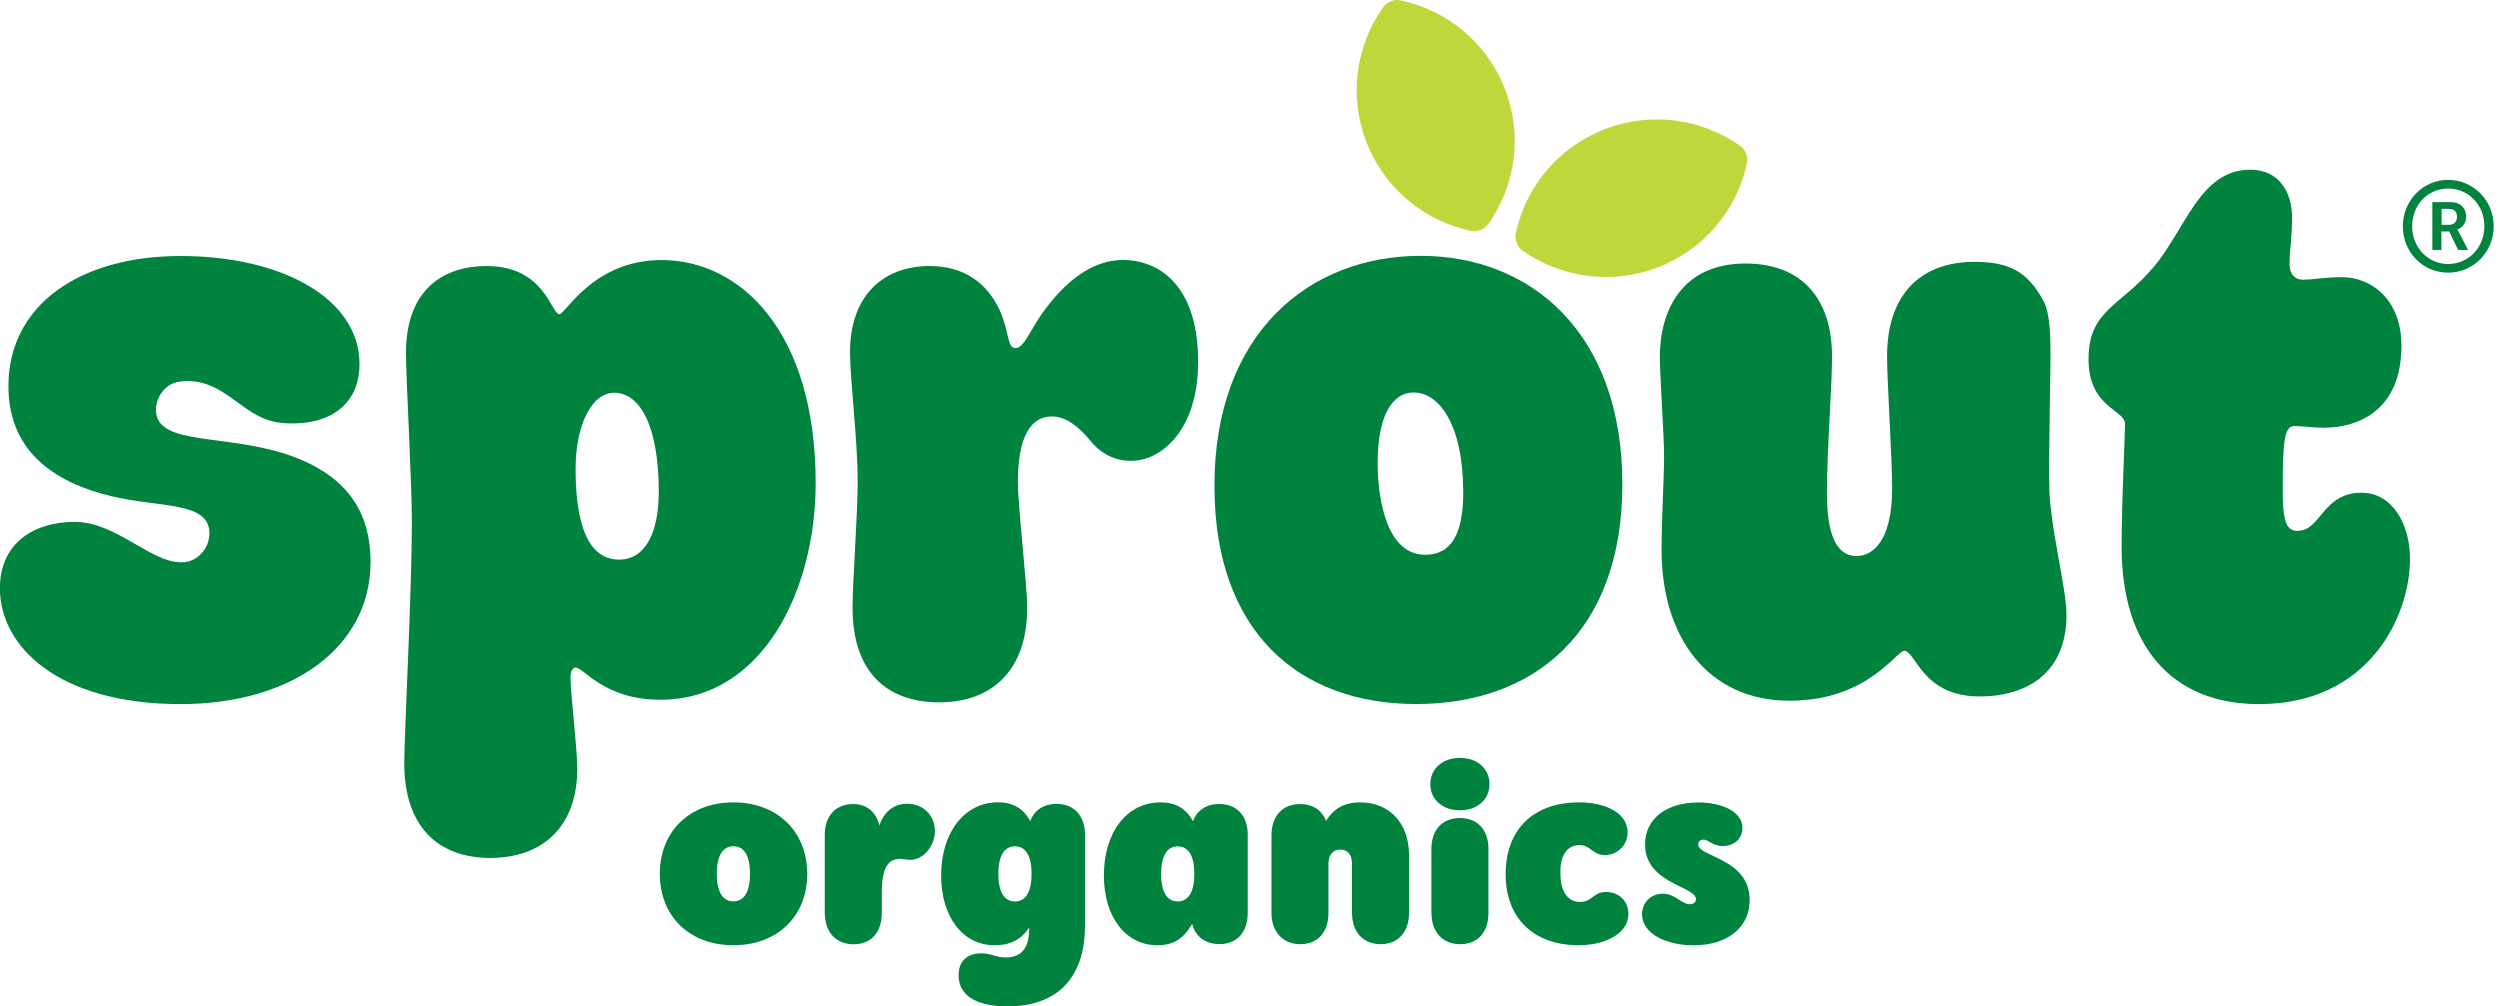 <svg xmlns="http://www.w3.org/2000/svg" fill="none" viewBox="0 0 154 62" height="62" width="154">
<g clip-path="url(#clip0_85_106804)">
<path fill="#00833E" d="M150.801 11.081C152.364 11.081 153.612 12.35 153.612 13.938C153.612 15.526 152.364 16.796 150.801 16.796C149.238 16.796 148.015 15.526 148.015 13.938C148.015 12.35 149.258 11.081 150.801 11.081ZM150.801 16.263C152.064 16.263 153.038 15.243 153.038 13.938C153.038 12.634 152.064 11.614 150.801 11.614C149.538 11.614 148.589 12.634 148.589 13.938C148.589 15.243 149.558 16.263 150.801 16.263ZM149.843 12.45H150.981C151.54 12.45 151.915 12.803 151.915 13.351C151.915 13.804 151.615 14.068 151.37 14.133V14.148C151.37 14.148 151.4 14.177 151.47 14.312L152.034 15.397H151.42L150.871 14.257H150.392V15.397H149.833V12.445L149.843 12.45ZM150.871 13.849C151.161 13.849 151.35 13.66 151.35 13.346C151.35 13.032 151.161 12.868 150.871 12.868H150.402V13.849H150.871Z"></path>
<path fill="#00833E" d="M22.147 22.431C22.147 24.566 20.754 26.084 17.983 26.084C16.61 26.084 15.871 25.676 14.928 24.999C13.78 24.168 12.716 23.292 11.069 23.506C10.135 23.63 9.606 24.517 9.606 25.243C9.606 27.533 13.994 26.652 18.018 28.11C20.839 29.151 22.826 31.028 22.826 34.622C22.826 39.883 17.968 43.373 11.123 43.373C3.6 43.373 -0.005 39.834 -0.005 36.239C-0.005 33.372 2.187 32.148 4.593 32.148C7.229 32.148 9.381 34.791 11.333 34.632C12.167 34.567 12.901 33.785 12.901 32.849C12.901 30.868 9.815 31.286 6.84 30.56C3.809 29.833 0.519 28.11 0.519 23.79C0.519 18.787 4.908 15.77 11.123 15.77C17.339 15.77 22.147 18.374 22.147 22.436V22.431Z"></path>
<path fill="#00833E" d="M30.23 52.851C26.885 52.851 24.903 50.82 24.903 47.017C24.903 45.299 25.372 36.289 25.372 32.222C25.372 29.619 25.008 23.317 25.008 21.754C25.008 17.741 27.409 16.387 29.971 16.387C33.575 16.387 33.94 19.354 34.464 19.354C34.828 19.354 36.556 16.019 40.735 16.019C45.642 16.019 50.245 20.444 50.245 29.768C50.245 36.384 46.955 43.104 40.685 43.104C37.185 43.104 35.982 41.123 35.457 41.123C35.303 41.123 35.143 41.277 35.143 41.75C35.143 42.686 35.562 46.175 35.562 47.325C35.562 51.074 33.266 52.846 30.235 52.846L30.23 52.851ZM38.133 34.472C39.766 34.472 40.58 32.79 40.58 30.291C40.58 26.109 39.357 24.193 37.844 24.193C36.446 24.193 35.457 26.169 35.457 28.897C35.457 31.217 35.807 34.472 38.138 34.472H38.133Z"></path>
<path fill="#00833E" d="M62.542 21.445C63.116 21.445 63.431 20.3 64.424 18.996C65.992 16.91 67.72 15.89 69.492 16.024C71.808 16.203 73.805 18.005 73.805 22.276C73.805 26.547 71.519 28.27 69.906 28.379C68.688 28.464 67.775 27.911 67.15 27.13C66.367 26.194 65.623 25.656 64.789 25.656C63.955 25.656 62.702 26.179 62.702 29.668C62.702 31.281 63.276 35.971 63.276 37.429C63.276 41.386 61.029 43.263 57.844 43.263C54.659 43.263 52.517 41.441 52.517 37.429C52.517 35.866 52.832 31.749 52.832 29.668C52.832 27.065 52.362 23.416 52.362 21.699C52.362 18.209 54.399 16.387 57.27 16.387C59.362 16.387 60.925 17.428 61.709 19.409C62.178 20.658 62.073 21.44 62.547 21.44L62.542 21.445Z"></path>
<path fill="#00833E" d="M99.937 29.828C99.937 38.942 94.505 43.368 87.24 43.368C79.976 43.368 74.809 38.888 74.809 29.927C74.809 20.45 80.71 15.76 87.505 15.76C94.3 15.76 99.937 20.499 99.937 29.823V29.828ZM87.795 34.174C89.437 34.174 90.136 32.83 90.136 30.316C90.136 26.109 88.614 24.178 87.091 24.178C85.683 24.178 84.864 25.756 84.864 28.504C84.864 30.843 85.448 34.174 87.795 34.174Z"></path>
<path fill="#00833E" d="M117.291 40.092C116.822 40.092 115.044 43.164 110.241 43.164C105.174 43.164 102.353 39.206 102.353 33.89C102.353 31.65 102.508 29.569 102.508 28.11C102.508 26.806 102.248 23.212 102.248 21.963C102.248 19.2 103.556 16.233 107.526 16.233C110.92 16.233 112.853 18.319 112.853 21.963C112.853 23.944 112.538 27.692 112.538 30.4C112.538 33.576 113.477 34.253 114.365 34.253C115.254 34.253 116.557 33.472 116.557 30.087C116.557 28.265 116.243 23.471 116.243 21.963C116.243 18.005 118.439 16.129 121.625 16.129C123.886 16.129 124.945 16.816 125.893 18.563C126.293 19.305 126.313 20.848 126.313 21.963C126.313 22.739 126.203 28.23 126.228 29.713C126.258 31.376 126.228 28.683 126.228 29.723C126.228 32.327 127.296 36.16 127.296 37.877C127.296 41.367 124.97 42.9 121.939 42.9C118.384 42.9 118.02 40.087 117.291 40.087V40.092Z"></path>
<path fill="#00833E" d="M141.555 32.695C142.968 32.695 143.068 30.351 145.474 30.351C147.356 30.351 148.455 32.277 148.455 34.413C148.455 38.007 145.894 43.373 139.154 43.373C133.722 43.373 130.691 39.729 130.691 33.686C130.691 30.873 130.901 26.861 130.901 26.134C130.901 25.198 128.654 25.144 128.654 22.122C128.654 19.101 130.586 18.891 132.623 16.497C134.66 14.103 135.499 10.454 138.629 10.454C140.352 10.454 141.19 11.808 141.19 13.371C141.19 14.725 141.036 15.352 141.036 16.238C141.036 17.07 141.56 17.229 141.82 17.229C142.553 17.229 143.128 17.075 144.276 17.075C145.998 17.075 147.93 18.379 147.93 21.296C147.93 25.203 145.369 26.348 143.128 26.348C142.603 26.348 141.77 26.244 141.35 26.244C140.721 26.244 140.616 27.075 140.616 30.256C140.616 32.237 140.876 32.705 141.555 32.705V32.695Z"></path>
<path fill="#BFD73B" d="M102.158 16.457C105.039 15.332 107.001 12.878 107.61 10.075C107.7 9.657 107.525 9.214 107.176 8.97C104.819 7.323 101.709 6.845 98.828 7.965C95.948 9.09 93.986 11.544 93.376 14.347C93.287 14.765 93.461 15.208 93.811 15.452C96.167 17.099 99.278 17.577 102.158 16.457Z"></path>
<path fill="#BFD73B" d="M92.698 5.461C91.569 2.589 89.108 0.632 86.297 0.025C85.878 -0.065 85.433 0.11 85.189 0.458C83.536 2.808 83.057 5.909 84.18 8.781C85.308 11.653 87.77 13.61 90.581 14.217C91 14.307 91.444 14.132 91.689 13.784C93.341 11.434 93.821 8.333 92.698 5.461Z"></path>
<path fill="#00833E" d="M40.645 53.826C40.645 51.208 42.487 49.426 45.178 49.426C47.869 49.426 49.726 51.208 49.726 53.826C49.726 56.445 47.884 58.227 45.178 58.227C42.472 58.227 40.645 56.445 40.645 53.826ZM45.178 55.524C45.842 55.524 46.201 54.931 46.201 53.826C46.201 52.721 45.842 52.129 45.178 52.129C44.514 52.129 44.154 52.721 44.154 53.826C44.154 54.931 44.514 55.524 45.178 55.524Z"></path>
<path fill="#00833E" d="M50.805 56.241V51.432C50.805 50.257 51.469 49.53 52.562 49.53C53.396 49.53 53.995 50.038 54.165 50.855C54.524 49.819 55.238 49.511 55.887 49.511C56.861 49.511 57.59 50.222 57.59 51.193C57.59 52.164 56.791 53.129 55.817 52.945C54.829 52.756 54.319 53.234 54.319 54.986V56.246C54.319 57.435 53.655 58.167 52.582 58.167C51.508 58.167 50.81 57.435 50.81 56.246L50.805 56.241Z"></path>
<path fill="#00833E" d="M59.047 60.084C59.047 59.232 59.557 58.725 60.445 58.725C61.074 58.725 61.314 58.978 61.963 58.978C62.917 58.978 63.396 58.401 63.396 57.211V57.142C62.867 57.923 62.188 58.227 61.264 58.227C59.302 58.227 57.974 56.475 57.974 53.926C57.974 51.243 59.442 49.421 61.469 49.421C62.387 49.421 63.036 49.794 63.461 50.576C63.715 49.914 64.28 49.52 65.078 49.52C66.167 49.52 66.836 50.252 66.836 51.422V57.012C66.836 60.039 65.318 61.99 62.063 61.99C60.41 61.99 59.047 61.482 59.047 60.069V60.084ZM62.522 55.529C63.186 55.529 63.546 54.936 63.546 53.831C63.546 52.726 63.186 52.134 62.522 52.134C61.858 52.134 61.499 52.726 61.499 53.831C61.499 54.936 61.858 55.529 62.522 55.529Z"></path>
<path fill="#00833E" d="M67.999 53.931C67.999 51.263 69.412 49.426 71.494 49.426C72.412 49.426 73.062 49.799 73.486 50.581C73.741 49.919 74.305 49.525 75.103 49.525C76.192 49.525 76.861 50.257 76.861 51.427V56.236C76.861 57.425 76.197 58.157 75.124 58.157C74.255 58.157 73.641 57.699 73.436 56.917C72.872 57.868 72.258 58.227 71.289 58.227C69.327 58.227 67.999 56.474 67.999 53.926V53.931ZM72.547 55.529C73.211 55.529 73.571 54.936 73.571 53.831C73.571 52.726 73.211 52.134 72.547 52.134C71.883 52.134 71.524 52.726 71.524 53.831C71.524 54.936 71.883 55.529 72.547 55.529Z"></path>
<path fill="#00833E" d="M83.281 56.241V53.184C83.281 52.656 83.007 52.333 82.567 52.333C82.128 52.333 81.834 52.656 81.834 53.184V56.241C81.834 57.43 81.169 58.162 80.096 58.162C79.023 58.162 78.324 57.395 78.324 56.241V51.432C78.324 50.292 78.988 49.53 80.081 49.53C80.865 49.53 81.429 49.904 81.684 50.566C82.128 49.854 82.757 49.426 83.781 49.426C85.588 49.426 86.796 50.7 86.796 52.671V56.241C86.796 57.395 86.132 58.162 85.059 58.162C83.985 58.162 83.286 57.43 83.286 56.241H83.281Z"></path>
<path fill="#00833E" d="M89.931 46.688C91.005 46.688 91.754 47.35 91.754 48.301C91.754 49.252 91.005 49.914 89.931 49.914C88.858 49.914 88.109 49.252 88.109 48.301C88.109 47.35 88.858 46.688 89.931 46.688ZM88.174 56.241V52.293C88.174 51.118 88.838 50.392 89.931 50.392C91.025 50.392 91.689 51.123 91.689 52.293V56.241C91.689 57.43 91.025 58.162 89.951 58.162C88.878 58.162 88.179 57.43 88.179 56.241H88.174Z"></path>
<path fill="#00833E" d="M92.747 53.861C92.747 51.074 94.47 49.426 97.281 49.426C98.833 49.426 100.261 50.038 100.261 51.278C100.261 52.044 99.647 52.671 98.863 52.671C98.079 52.671 98.009 52.059 97.296 52.059C96.527 52.059 96.087 52.721 96.122 53.791C96.122 54.911 96.567 55.559 97.33 55.559C98.094 55.559 98.129 54.946 98.933 54.946C99.737 54.946 100.311 55.524 100.311 56.29C100.311 57.58 98.758 58.227 97.246 58.227C94.47 58.227 92.747 56.559 92.747 53.861Z"></path>
<path fill="#00833E" d="M101.15 56.31C101.15 55.579 101.714 55.051 102.443 55.051C103.172 55.051 103.566 55.698 104.11 55.698C104.315 55.698 104.47 55.579 104.47 55.395C104.47 54.578 101.335 54.444 101.335 52.014C101.335 50.451 102.628 49.431 104.625 49.431C106.003 49.431 107.336 49.959 107.336 51.009C107.336 51.671 106.806 52.114 106.127 52.114C105.448 52.114 105.274 51.721 104.934 51.721C104.744 51.721 104.61 51.84 104.61 52.01C104.61 52.806 107.78 52.861 107.78 55.444C107.78 57.127 106.417 58.232 104.32 58.232C102.737 58.232 101.15 57.57 101.15 56.31Z"></path>
</g>
<defs>
<clipPath id="clip0_85_106804">
<rect fill="white" height="62" width="153.612"></rect>
</clipPath>
</defs>
</svg>
